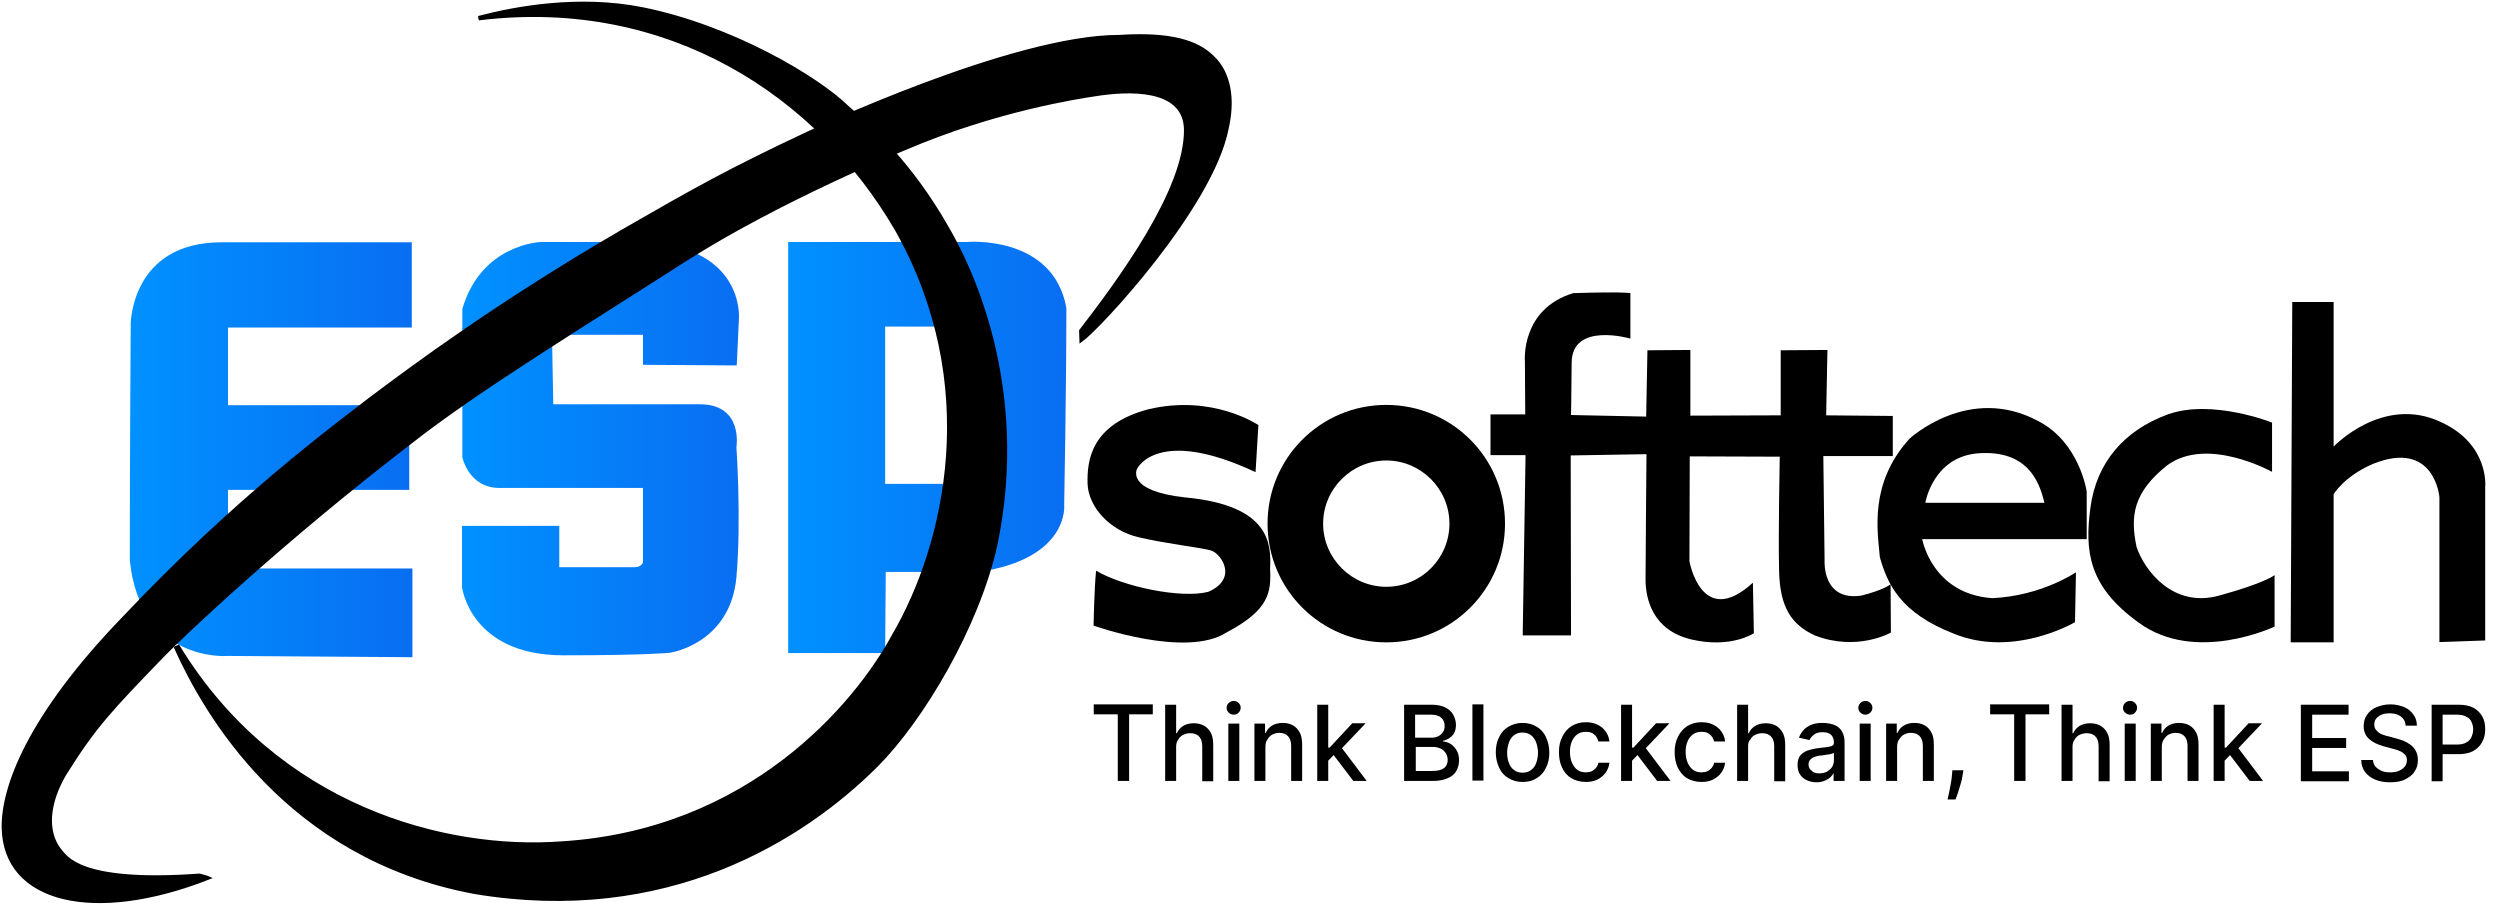 <svg width="160" height="58" viewBox="0 0 160 58" fill="none" xmlns="http://www.w3.org/2000/svg">
<g clip-path="url(#clip0_245_3262)">
<path d="M80.356 30.219L80.537 27.207C80.537 27.207 77.627 25.207 73.484 26.197C69.846 27.167 69.563 29.43 69.604 30.966C69.665 32.462 71.039 33.957 72.858 34.382C74.677 34.806 76.879 35.049 77.506 35.23C78.132 35.412 79.284 37.029 77.324 37.878C75.606 38.322 71.888 37.554 70.15 36.524C70.028 37.716 69.988 40.04 69.988 40.04C69.988 40.04 75.93 42.162 78.516 40.465C81.204 39.05 81.366 37.918 81.285 36.403C81.366 34.826 81.305 32.341 75.849 31.835C71.989 31.411 72.777 29.996 72.777 29.996C72.777 29.996 74.07 27.268 80.356 30.219Z" fill="black"/>
<path d="M100.545 40.667H97.453L97.635 29.127H95.392V26.52H97.615L97.594 23.105C97.594 23.105 97.311 19.791 100.687 18.76C103.961 18.659 104.345 18.76 104.345 18.76V21.67C104.345 21.67 100.606 20.579 100.586 23.206C100.565 25.854 100.545 26.561 100.545 26.561L105.355 26.662L105.436 22.418L108.184 22.398V26.601L113.965 26.581V22.418L116.956 22.398L116.875 26.581L121.139 26.621V29.188H116.693L116.774 35.897C116.774 35.897 116.612 38.484 119.118 38.12C120.573 37.757 120.998 37.393 120.998 37.393L121.018 40.485C121.018 40.485 118.855 41.718 116.147 40.667C114.672 39.98 113.924 38.908 113.863 36.584C113.803 34.24 113.904 29.228 113.904 29.228L108.144 29.208L108.124 35.918C108.124 35.918 108.892 40.303 112.186 37.292C112.206 38.585 112.247 40.525 112.247 40.525C112.247 40.525 110.792 41.516 108.265 40.929C105.739 40.343 105.315 38.282 105.315 37.09C105.315 35.897 105.375 29.067 105.375 29.067L100.525 29.148L100.545 40.667Z" fill="black"/>
<path d="M145.411 27.046V30.198C145.411 30.198 141.248 27.874 138.681 29.794C136.539 31.512 136.317 33.008 136.741 35.008C137.246 36.504 139.065 38.929 142.016 38.12C144.967 37.312 145.573 36.807 145.573 36.807V40.101C145.573 40.101 140.5 42.526 136.862 39.838C133.669 37.534 133.407 35.291 133.791 32.462C134.175 29.633 135.913 27.551 138.742 26.52C141.571 25.51 145.411 27.046 145.411 27.046Z" fill="black"/>
<path d="M149.352 41.111H146.604L146.705 19.326H149.352V28.582C149.352 28.582 152.485 25.267 156.203 27.005C159.356 28.44 159.053 31.189 159.053 31.189V40.99L156.122 41.091V31.815C156.122 31.815 155.819 28.097 151.858 29.693C149.999 30.502 149.352 31.633 149.352 31.633V41.111Z" fill="black"/>
<path d="M133.548 31.451C133.548 31.451 133.103 28.339 130.476 26.965C126.01 24.54 122.21 28.076 122.21 28.076C119.603 30.946 120.169 34.018 120.31 35.655C120.795 37.393 121.644 39.232 125.019 40.545C128.879 42.142 132.8 39.818 132.8 39.818L132.861 36.625C132.861 36.625 130.658 38.141 127.505 38.282C123.645 38.019 123.019 34.503 123.019 34.503H133.548V31.451ZM123.221 32.179C123.221 32.179 123.706 29.188 126.677 29.006C129.647 28.824 130.496 30.663 130.84 32.179H123.221Z" fill="black"/>
<path d="M88.722 25.914C84.518 25.914 81.123 29.309 81.123 33.513C81.123 37.716 84.518 41.111 88.722 41.111C92.926 41.111 96.321 37.716 96.321 33.513C96.321 29.309 92.926 25.914 88.722 25.914ZM88.722 37.554C86.499 37.554 84.68 35.736 84.68 33.513C84.68 31.29 86.499 29.471 88.722 29.471C90.945 29.471 92.764 31.29 92.764 33.513C92.764 35.736 90.965 37.554 88.722 37.554Z" fill="black"/>
<path d="M26.354 15.507V20.963H14.592V25.934H26.192V31.35H14.592V36.382H26.395V42.061L14.612 41.98H14.592C14.37 42.001 8.994 42.324 8.307 35.877C8.307 29.208 8.367 20.7 8.367 20.7C8.367 20.7 8.408 15.507 14.168 15.507C19.927 15.507 26.354 15.507 26.354 15.507Z" fill="url(#paint0_linear_245_3262)"/>
<path d="M47.151 23.388L47.292 20.397C47.292 20.397 47.717 15.446 40.462 15.486C34.621 15.486 34.621 15.486 34.621 15.486C34.621 15.486 30.801 15.607 29.589 19.771C29.589 23.772 29.589 29.249 29.589 29.249C29.589 29.249 29.973 31.229 31.973 31.229C33.974 31.229 41.149 31.229 41.149 31.229V35.998C41.149 35.998 41.048 36.301 40.623 36.301C40.219 36.301 35.793 36.301 35.793 36.301V33.654H29.568V37.575C29.568 37.575 30.094 41.94 36.056 41.94C41.331 41.94 42.867 41.778 42.867 41.778C42.867 41.778 46.727 41.233 47.131 36.948C47.454 33.25 47.131 28.622 47.131 28.622C47.131 28.622 47.596 25.874 44.786 25.874C41.977 25.874 35.409 25.874 35.409 25.874L35.328 21.428H41.149V23.348L47.151 23.388Z" fill="url(#paint1_linear_245_3262)"/>
<path d="M68.249 19.71C67.4 15.001 61.883 15.486 61.883 15.486H50.444V41.798H56.649L56.689 36.605C56.689 36.605 56.689 36.605 62.631 36.605C68.472 35.736 68.108 32.32 68.108 32.32C68.108 32.32 68.249 24.681 68.249 19.71ZM62.934 30.966H56.649V20.902H62.934V30.966Z" fill="url(#paint2_linear_245_3262)"/>
<path d="M41.087 0.552C37.005 -0.257 32.943 0.511 30.7 1.097C30.7 1.138 30.7 1.138 30.72 1.198C42.846 -0.257 52.365 6.109 57.356 14.678C62.934 24.52 60.61 34.806 57.154 40.707C54.749 45.133 47.939 53.217 35.914 53.944C28.517 54.49 17.725 51.701 11.419 41.374C11.338 41.414 11.338 41.414 11.237 41.455C13.117 45.618 18.351 54.874 30.356 57.117C42.644 59.178 51.334 53.742 56.083 49.013C59.014 46.083 62.591 40.081 63.743 34.846C65.865 24.621 61.984 16.86 60.61 14.537C58.327 10.535 55.861 8.272 54.285 6.897C52.365 4.998 46.847 1.704 41.087 0.552Z" fill="black" stroke="black" stroke-width="0.192"/>
<path d="M0.203 52.974C0.284 57.703 5.983 59.097 13.38 56.187C13.299 56.147 12.773 56.005 12.773 56.005C4.912 56.571 4.204 54.773 3.841 54.409C2.871 53.176 3.113 51.317 4.144 49.559C6.084 46.447 7.135 45.375 10.409 41.98C11.541 40.808 17.947 34.705 26.294 28.299C30.558 24.944 37.591 20.66 43.755 16.699C49.879 12.778 57.842 9.545 57.842 9.545C63.702 7.019 69.139 6.21 70.069 6.069C72.211 5.725 75.808 5.564 75.869 8.272C75.929 12.152 71.605 17.992 69.159 21.165L69.179 21.812C70.311 21.023 77.546 13.243 78.537 8.231C79.102 5.766 78.334 4.351 77.688 3.725C76.96 2.977 75.586 2.067 71.645 2.33C64.794 2.31 51.657 8.534 51.657 8.534C46.584 10.919 44.442 12.132 39.915 14.739C31.912 19.387 26.597 23.348 23.707 25.51C21.363 27.329 15.138 31.896 7.923 39.535C1.88 45.78 0.162 50.347 0.203 52.974Z" fill="black" stroke="black" stroke-width="0.192"/>
<path d="M70 45.717V45.08H73.779V45.717H72.263V49.979H71.538V45.717H70Z" fill="black"/>
<path d="M75.273 47.804V49.979H74.57V45.102H75.273V46.925H75.317C75.405 46.728 75.537 46.574 75.713 46.464C75.889 46.354 76.13 46.288 76.394 46.288C76.636 46.288 76.855 46.332 77.053 46.442C77.251 46.552 77.383 46.706 77.493 46.903C77.603 47.101 77.646 47.365 77.646 47.672V50.001H76.943V47.76C76.943 47.497 76.877 47.277 76.746 47.145C76.614 46.991 76.416 46.925 76.174 46.925C75.999 46.925 75.845 46.969 75.713 47.035C75.581 47.101 75.471 47.211 75.405 47.343C75.317 47.431 75.273 47.606 75.273 47.804Z" fill="black"/>
<path d="M78.613 49.979V46.31H79.316V49.979H78.613ZM78.964 45.739C78.832 45.739 78.723 45.695 78.635 45.607C78.547 45.519 78.503 45.431 78.503 45.299C78.503 45.189 78.547 45.08 78.635 44.992C78.723 44.904 78.832 44.86 78.964 44.86C79.096 44.86 79.184 44.904 79.272 44.992C79.36 45.08 79.404 45.167 79.404 45.299C79.404 45.409 79.36 45.519 79.272 45.607C79.206 45.695 79.096 45.739 78.964 45.739Z" fill="black"/>
<path d="M80.986 47.804V49.979H80.283V46.31H80.964V46.903H81.008C81.096 46.705 81.228 46.552 81.404 46.442C81.58 46.332 81.821 46.266 82.085 46.266C82.327 46.266 82.546 46.31 82.744 46.42C82.942 46.53 83.074 46.683 83.183 46.881C83.293 47.079 83.337 47.343 83.337 47.65V49.979H82.634V47.738C82.634 47.474 82.568 47.255 82.436 47.123C82.305 46.969 82.107 46.903 81.865 46.903C81.689 46.903 81.558 46.947 81.426 47.013C81.294 47.079 81.206 47.189 81.118 47.321C81.03 47.431 80.986 47.606 80.986 47.804Z" fill="black"/>
<path d="M84.963 48.727V47.848H85.095L86.545 46.288H87.402L85.732 48.046H85.622L84.963 48.727ZM84.304 49.979V45.102H85.007V49.979H84.304ZM86.611 49.979L85.293 48.244L85.776 47.738L87.468 49.979H86.611Z" fill="black"/>
<path d="M89.863 49.979V45.102H91.643C91.995 45.102 92.28 45.168 92.5 45.278C92.72 45.387 92.895 45.541 93.005 45.739C93.115 45.937 93.181 46.156 93.181 46.398C93.181 46.596 93.137 46.772 93.071 46.903C93.005 47.035 92.895 47.145 92.763 47.233C92.632 47.321 92.5 47.387 92.346 47.409V47.453C92.5 47.453 92.676 47.519 92.829 47.606C92.983 47.694 93.115 47.848 93.225 48.024C93.335 48.2 93.379 48.419 93.379 48.661C93.379 48.903 93.313 49.144 93.203 49.342C93.093 49.54 92.917 49.694 92.653 49.803C92.412 49.913 92.104 49.979 91.731 49.979H89.863ZM90.61 49.342H91.665C92.016 49.342 92.28 49.276 92.434 49.144C92.588 49.013 92.653 48.837 92.653 48.639C92.653 48.485 92.61 48.353 92.544 48.222C92.456 48.09 92.346 47.98 92.214 47.914C92.06 47.848 91.907 47.804 91.709 47.804H90.61V49.342ZM90.61 47.211H91.599C91.775 47.211 91.907 47.189 92.038 47.123C92.17 47.057 92.28 46.969 92.346 46.859C92.434 46.749 92.456 46.596 92.456 46.442C92.456 46.244 92.39 46.068 92.236 45.937C92.104 45.805 91.885 45.739 91.577 45.739H90.566V47.211H90.61Z" fill="black"/>
<path d="M94.939 45.08V49.957H94.235V45.08H94.939Z" fill="black"/>
<path d="M97.443 50.045C97.092 50.045 96.806 49.957 96.543 49.803C96.279 49.65 96.081 49.43 95.949 49.144C95.817 48.859 95.73 48.529 95.73 48.156C95.73 47.782 95.795 47.452 95.949 47.167C96.081 46.881 96.279 46.661 96.543 46.508C96.806 46.354 97.092 46.266 97.443 46.266C97.795 46.266 98.081 46.354 98.344 46.508C98.608 46.661 98.806 46.881 98.937 47.167C99.069 47.452 99.157 47.782 99.157 48.156C99.157 48.529 99.091 48.859 98.937 49.144C98.806 49.43 98.608 49.65 98.344 49.803C98.081 49.979 97.773 50.045 97.443 50.045ZM97.443 49.452C97.663 49.452 97.861 49.386 97.993 49.276C98.146 49.166 98.256 49.012 98.322 48.815C98.388 48.617 98.432 48.397 98.432 48.178C98.432 47.936 98.388 47.738 98.322 47.54C98.256 47.343 98.146 47.189 97.993 47.057C97.839 46.947 97.663 46.881 97.443 46.881C97.224 46.881 97.026 46.947 96.894 47.057C96.74 47.167 96.63 47.343 96.564 47.54C96.499 47.738 96.455 47.958 96.455 48.178C96.455 48.419 96.499 48.639 96.564 48.815C96.63 49.012 96.74 49.166 96.894 49.276C97.026 49.386 97.202 49.452 97.443 49.452Z" fill="black"/>
<path d="M101.486 50.045C101.135 50.045 100.827 49.957 100.563 49.803C100.3 49.65 100.102 49.408 99.97 49.122C99.838 48.837 99.772 48.507 99.772 48.133C99.772 47.76 99.838 47.431 99.992 47.145C100.124 46.859 100.322 46.639 100.585 46.464C100.849 46.31 101.135 46.222 101.486 46.222C101.772 46.222 102.014 46.266 102.233 46.376C102.453 46.486 102.629 46.617 102.761 46.815C102.892 46.991 102.98 47.211 103.002 47.452H102.299C102.255 47.277 102.167 47.123 102.036 47.013C101.904 46.881 101.728 46.837 101.486 46.837C101.289 46.837 101.113 46.881 100.959 46.991C100.805 47.101 100.695 47.233 100.607 47.43C100.52 47.628 100.476 47.848 100.476 48.112C100.476 48.375 100.52 48.617 100.607 48.815C100.695 49.012 100.805 49.166 100.959 49.276C101.113 49.386 101.289 49.43 101.486 49.43C101.618 49.43 101.75 49.408 101.86 49.364C101.97 49.32 102.058 49.232 102.145 49.144C102.211 49.056 102.277 48.947 102.299 48.815H103.002C102.98 49.056 102.892 49.254 102.761 49.452C102.629 49.628 102.453 49.781 102.233 49.891C102.014 50.001 101.772 50.045 101.486 50.045Z" fill="black"/>
<path d="M104.408 48.727V47.848H104.54L105.99 46.288H106.847L105.177 48.046H105.067L104.408 48.727ZM103.749 49.979V45.102H104.452V49.979H103.749ZM106.056 49.979L104.738 48.244L105.221 47.738L106.913 49.979H106.056Z" fill="black"/>
<path d="M108.891 50.045C108.539 50.045 108.231 49.957 107.968 49.803C107.704 49.65 107.528 49.408 107.375 49.122C107.243 48.837 107.177 48.507 107.177 48.133C107.177 47.76 107.243 47.431 107.396 47.145C107.528 46.859 107.726 46.639 107.99 46.464C108.253 46.31 108.539 46.222 108.891 46.222C109.176 46.222 109.418 46.266 109.638 46.376C109.857 46.486 110.033 46.617 110.165 46.815C110.297 46.991 110.385 47.211 110.407 47.452H109.704C109.66 47.277 109.572 47.123 109.44 47.013C109.308 46.881 109.132 46.837 108.891 46.837C108.693 46.837 108.517 46.881 108.363 46.991C108.209 47.101 108.1 47.233 108.012 47.43C107.924 47.628 107.88 47.848 107.88 48.112C107.88 48.375 107.924 48.617 108.012 48.815C108.1 49.012 108.209 49.166 108.363 49.276C108.517 49.386 108.693 49.43 108.891 49.43C109.022 49.43 109.154 49.408 109.264 49.364C109.374 49.32 109.462 49.232 109.55 49.144C109.616 49.056 109.682 48.947 109.704 48.815H110.407C110.385 49.056 110.297 49.254 110.165 49.452C110.033 49.628 109.857 49.781 109.638 49.891C109.418 50.001 109.176 50.045 108.891 50.045Z" fill="black"/>
<path d="M111.879 47.804V49.979H111.176V45.102H111.879V46.925H111.923C112.01 46.728 112.142 46.574 112.318 46.464C112.494 46.354 112.736 46.288 112.999 46.288C113.241 46.288 113.461 46.332 113.659 46.442C113.856 46.552 113.988 46.706 114.098 46.903C114.208 47.101 114.252 47.365 114.252 47.672V50.001H113.549V47.76C113.549 47.497 113.483 47.277 113.351 47.145C113.219 46.991 113.021 46.925 112.78 46.925C112.604 46.925 112.45 46.969 112.318 47.035C112.186 47.101 112.077 47.211 112.011 47.343C111.901 47.431 111.879 47.606 111.879 47.804Z" fill="black"/>
<path d="M116.273 50.067C116.032 50.067 115.834 50.023 115.636 49.935C115.438 49.847 115.307 49.715 115.197 49.562C115.087 49.386 115.043 49.188 115.043 48.947C115.043 48.749 115.087 48.573 115.153 48.441C115.241 48.309 115.351 48.199 115.482 48.133C115.614 48.046 115.768 48.002 115.944 47.958C116.12 47.914 116.273 47.892 116.449 47.87C116.669 47.848 116.845 47.826 116.977 47.804C117.108 47.782 117.218 47.76 117.284 47.716C117.35 47.672 117.372 47.606 117.372 47.54V47.518C117.372 47.321 117.306 47.145 117.196 47.035C117.086 46.925 116.911 46.859 116.669 46.859C116.427 46.859 116.229 46.903 116.098 47.013C115.966 47.123 115.856 47.233 115.812 47.364L115.131 47.211C115.219 46.991 115.329 46.815 115.482 46.661C115.636 46.53 115.812 46.42 116.01 46.354C116.207 46.288 116.427 46.266 116.647 46.266C116.801 46.266 116.955 46.288 117.108 46.31C117.284 46.354 117.438 46.398 117.57 46.486C117.724 46.574 117.833 46.705 117.921 46.881C118.009 47.057 118.053 47.255 118.053 47.54V49.979H117.35V49.474C117.306 49.562 117.24 49.65 117.152 49.737C117.064 49.825 116.933 49.891 116.801 49.957C116.647 50.023 116.471 50.067 116.273 50.067ZM116.427 49.496C116.625 49.496 116.801 49.452 116.933 49.386C117.064 49.298 117.174 49.21 117.262 49.078C117.328 48.947 117.372 48.815 117.372 48.661V48.178C117.35 48.199 117.306 48.221 117.218 48.243C117.152 48.265 117.064 48.287 116.977 48.287C116.889 48.309 116.801 48.309 116.713 48.331C116.625 48.353 116.559 48.353 116.493 48.353C116.361 48.375 116.229 48.397 116.12 48.441C116.01 48.485 115.922 48.551 115.856 48.617C115.79 48.683 115.746 48.793 115.746 48.925C115.746 49.1 115.812 49.232 115.944 49.32C116.054 49.452 116.229 49.496 116.427 49.496Z" fill="black"/>
<path d="M119.02 49.979V46.31H119.723V49.979H119.02ZM119.393 45.739C119.261 45.739 119.173 45.695 119.063 45.607C118.976 45.519 118.932 45.431 118.932 45.299C118.932 45.189 118.976 45.08 119.063 44.992C119.151 44.904 119.261 44.86 119.393 44.86C119.525 44.86 119.613 44.904 119.701 44.992C119.789 45.08 119.833 45.167 119.833 45.299C119.833 45.409 119.789 45.519 119.701 45.607C119.613 45.695 119.503 45.739 119.393 45.739Z" fill="black"/>
<path d="M121.415 47.804V49.979H120.712V46.31H121.393V46.903H121.437C121.525 46.705 121.657 46.552 121.832 46.442C122.008 46.332 122.25 46.266 122.514 46.266C122.755 46.266 122.975 46.31 123.173 46.42C123.371 46.53 123.502 46.683 123.612 46.881C123.722 47.079 123.766 47.343 123.766 47.65V49.979H123.063V47.738C123.063 47.474 122.997 47.255 122.865 47.123C122.733 46.969 122.536 46.903 122.294 46.903C122.118 46.903 121.986 46.947 121.854 47.013C121.723 47.079 121.635 47.189 121.547 47.321C121.459 47.431 121.415 47.606 121.415 47.804Z" fill="black"/>
<path d="M125.655 49.32L125.611 49.584C125.589 49.781 125.545 49.979 125.479 50.177C125.414 50.375 125.37 50.572 125.304 50.748C125.238 50.924 125.194 51.078 125.15 51.166H124.645C124.667 51.078 124.688 50.924 124.732 50.77C124.776 50.594 124.798 50.419 124.842 50.199C124.886 50.001 124.908 49.781 124.93 49.562L124.952 49.298H125.655V49.32Z" fill="black"/>
<path d="M127.369 45.717V45.08H131.148V45.717H129.632V49.979H128.907V45.717H127.369Z" fill="black"/>
<path d="M132.642 47.804V49.979H131.939V45.102H132.642V46.925H132.686C132.774 46.728 132.906 46.574 133.082 46.464C133.258 46.354 133.499 46.288 133.763 46.288C134.005 46.288 134.225 46.332 134.422 46.442C134.62 46.552 134.752 46.706 134.862 46.903C134.972 47.101 135.016 47.365 135.016 47.672V50.001H134.312V47.76C134.312 47.497 134.246 47.277 134.114 47.145C133.983 46.991 133.785 46.925 133.543 46.925C133.368 46.925 133.214 46.969 133.082 47.035C132.95 47.101 132.84 47.211 132.774 47.343C132.687 47.431 132.642 47.606 132.642 47.804Z" fill="black"/>
<path d="M135.982 49.979V46.31H136.685V49.979H135.982ZM136.333 45.739C136.202 45.739 136.114 45.695 136.004 45.607C135.916 45.519 135.872 45.431 135.872 45.299C135.872 45.189 135.916 45.08 136.004 44.992C136.092 44.904 136.202 44.86 136.333 44.86C136.465 44.86 136.553 44.904 136.641 44.992C136.729 45.08 136.773 45.167 136.773 45.299C136.773 45.409 136.729 45.519 136.641 45.607C136.575 45.695 136.465 45.739 136.333 45.739Z" fill="black"/>
<path d="M138.355 47.804V49.979H137.652V46.31H138.333V46.903H138.377C138.465 46.705 138.597 46.552 138.773 46.442C138.948 46.332 139.19 46.266 139.454 46.266C139.696 46.266 139.915 46.31 140.113 46.42C140.311 46.53 140.443 46.683 140.552 46.881C140.662 47.079 140.706 47.343 140.706 47.65V49.979H140.003V47.738C140.003 47.474 139.937 47.255 139.806 47.123C139.674 46.969 139.476 46.903 139.234 46.903C139.058 46.903 138.926 46.947 138.795 47.013C138.663 47.079 138.575 47.189 138.487 47.321C138.399 47.431 138.355 47.606 138.355 47.804Z" fill="black"/>
<path d="M142.332 48.727V47.848H142.464L143.914 46.288H144.771L143.101 48.046H142.991L142.332 48.727ZM141.673 49.979V45.102H142.376V49.979H141.673ZM143.98 49.979L142.662 48.244L143.145 47.738L144.837 49.979H143.98Z" fill="black"/>
<path d="M147.254 49.979V45.102H150.308V45.739H147.979V47.233H150.154V47.87H147.979V49.364H150.33V50.001H147.254V49.979Z" fill="black"/>
<path d="M153.955 46.376C153.933 46.156 153.823 45.98 153.647 45.849C153.471 45.717 153.229 45.651 152.944 45.651C152.746 45.651 152.57 45.673 152.416 45.739C152.263 45.805 152.153 45.892 152.065 46.002C151.977 46.112 151.955 46.244 151.955 46.376C151.955 46.486 151.977 46.596 152.043 46.683C152.109 46.771 152.175 46.837 152.263 46.903C152.351 46.969 152.46 47.013 152.548 47.035C152.658 47.079 152.746 47.101 152.856 47.123L153.339 47.255C153.493 47.299 153.647 47.343 153.823 47.408C153.976 47.474 154.13 47.562 154.284 47.672C154.416 47.782 154.548 47.914 154.614 48.068C154.702 48.221 154.746 48.419 154.746 48.639C154.746 48.925 154.68 49.166 154.526 49.386C154.394 49.606 154.174 49.759 153.911 49.891C153.647 50.023 153.317 50.067 152.944 50.067C152.57 50.067 152.263 50.001 151.999 49.891C151.735 49.781 151.516 49.606 151.362 49.408C151.208 49.188 151.12 48.947 151.12 48.639H151.867C151.889 48.815 151.933 48.968 152.043 49.078C152.153 49.188 152.285 49.276 152.438 49.342C152.592 49.408 152.768 49.43 152.966 49.43C153.164 49.43 153.361 49.408 153.515 49.342C153.669 49.276 153.801 49.188 153.911 49.056C153.998 48.947 154.042 48.793 154.042 48.639C154.042 48.485 153.998 48.375 153.911 48.287C153.823 48.2 153.713 48.112 153.581 48.068C153.449 48.002 153.295 47.958 153.12 47.914L152.548 47.76C152.153 47.65 151.845 47.496 151.625 47.299C151.406 47.101 151.274 46.815 151.274 46.486C151.274 46.2 151.34 45.958 151.494 45.739C151.647 45.519 151.845 45.365 152.109 45.255C152.373 45.145 152.658 45.08 152.988 45.08C153.317 45.08 153.603 45.145 153.867 45.255C154.13 45.365 154.328 45.541 154.46 45.739C154.614 45.936 154.68 46.178 154.68 46.442H153.955V46.376Z" fill="black"/>
<path d="M155.625 49.979V45.102H157.361C157.734 45.102 158.064 45.168 158.306 45.3C158.547 45.431 158.745 45.629 158.877 45.871C159.009 46.112 159.053 46.376 159.053 46.684C159.053 46.991 158.987 47.255 158.855 47.497C158.723 47.738 158.547 47.914 158.284 48.068C158.042 48.2 157.712 48.266 157.339 48.266H156.13V47.65H157.251C157.493 47.65 157.69 47.606 157.844 47.519C157.998 47.431 158.108 47.321 158.174 47.167C158.24 47.013 158.284 46.859 158.284 46.684C158.284 46.508 158.24 46.332 158.174 46.2C158.108 46.047 157.998 45.937 157.844 45.871C157.69 45.783 157.493 45.739 157.251 45.739H156.328V50.001H155.625V49.979Z" fill="black"/>
</g>
<defs>
<linearGradient id="paint0_linear_245_3262" x1="8.307" y1="28.784" x2="26.395" y2="28.784" gradientUnits="userSpaceOnUse">
<stop stop-color="#0191FF"/>
<stop offset="1" stop-color="#096EF2"/>
</linearGradient>
<linearGradient id="paint1_linear_245_3262" x1="29.568" y1="28.713" x2="47.297" y2="28.713" gradientUnits="userSpaceOnUse">
<stop stop-color="#0191FF"/>
<stop offset="1" stop-color="#096EF2"/>
</linearGradient>
<linearGradient id="paint2_linear_245_3262" x1="50.444" y1="28.635" x2="68.249" y2="28.635" gradientUnits="userSpaceOnUse">
<stop stop-color="#0191FF"/>
<stop offset="1" stop-color="#096EF2"/>
</linearGradient>
<clipPath id="clip0_245_3262">
<rect width="159.254" height="58" fill="white"/>
</clipPath>
</defs>
</svg>
